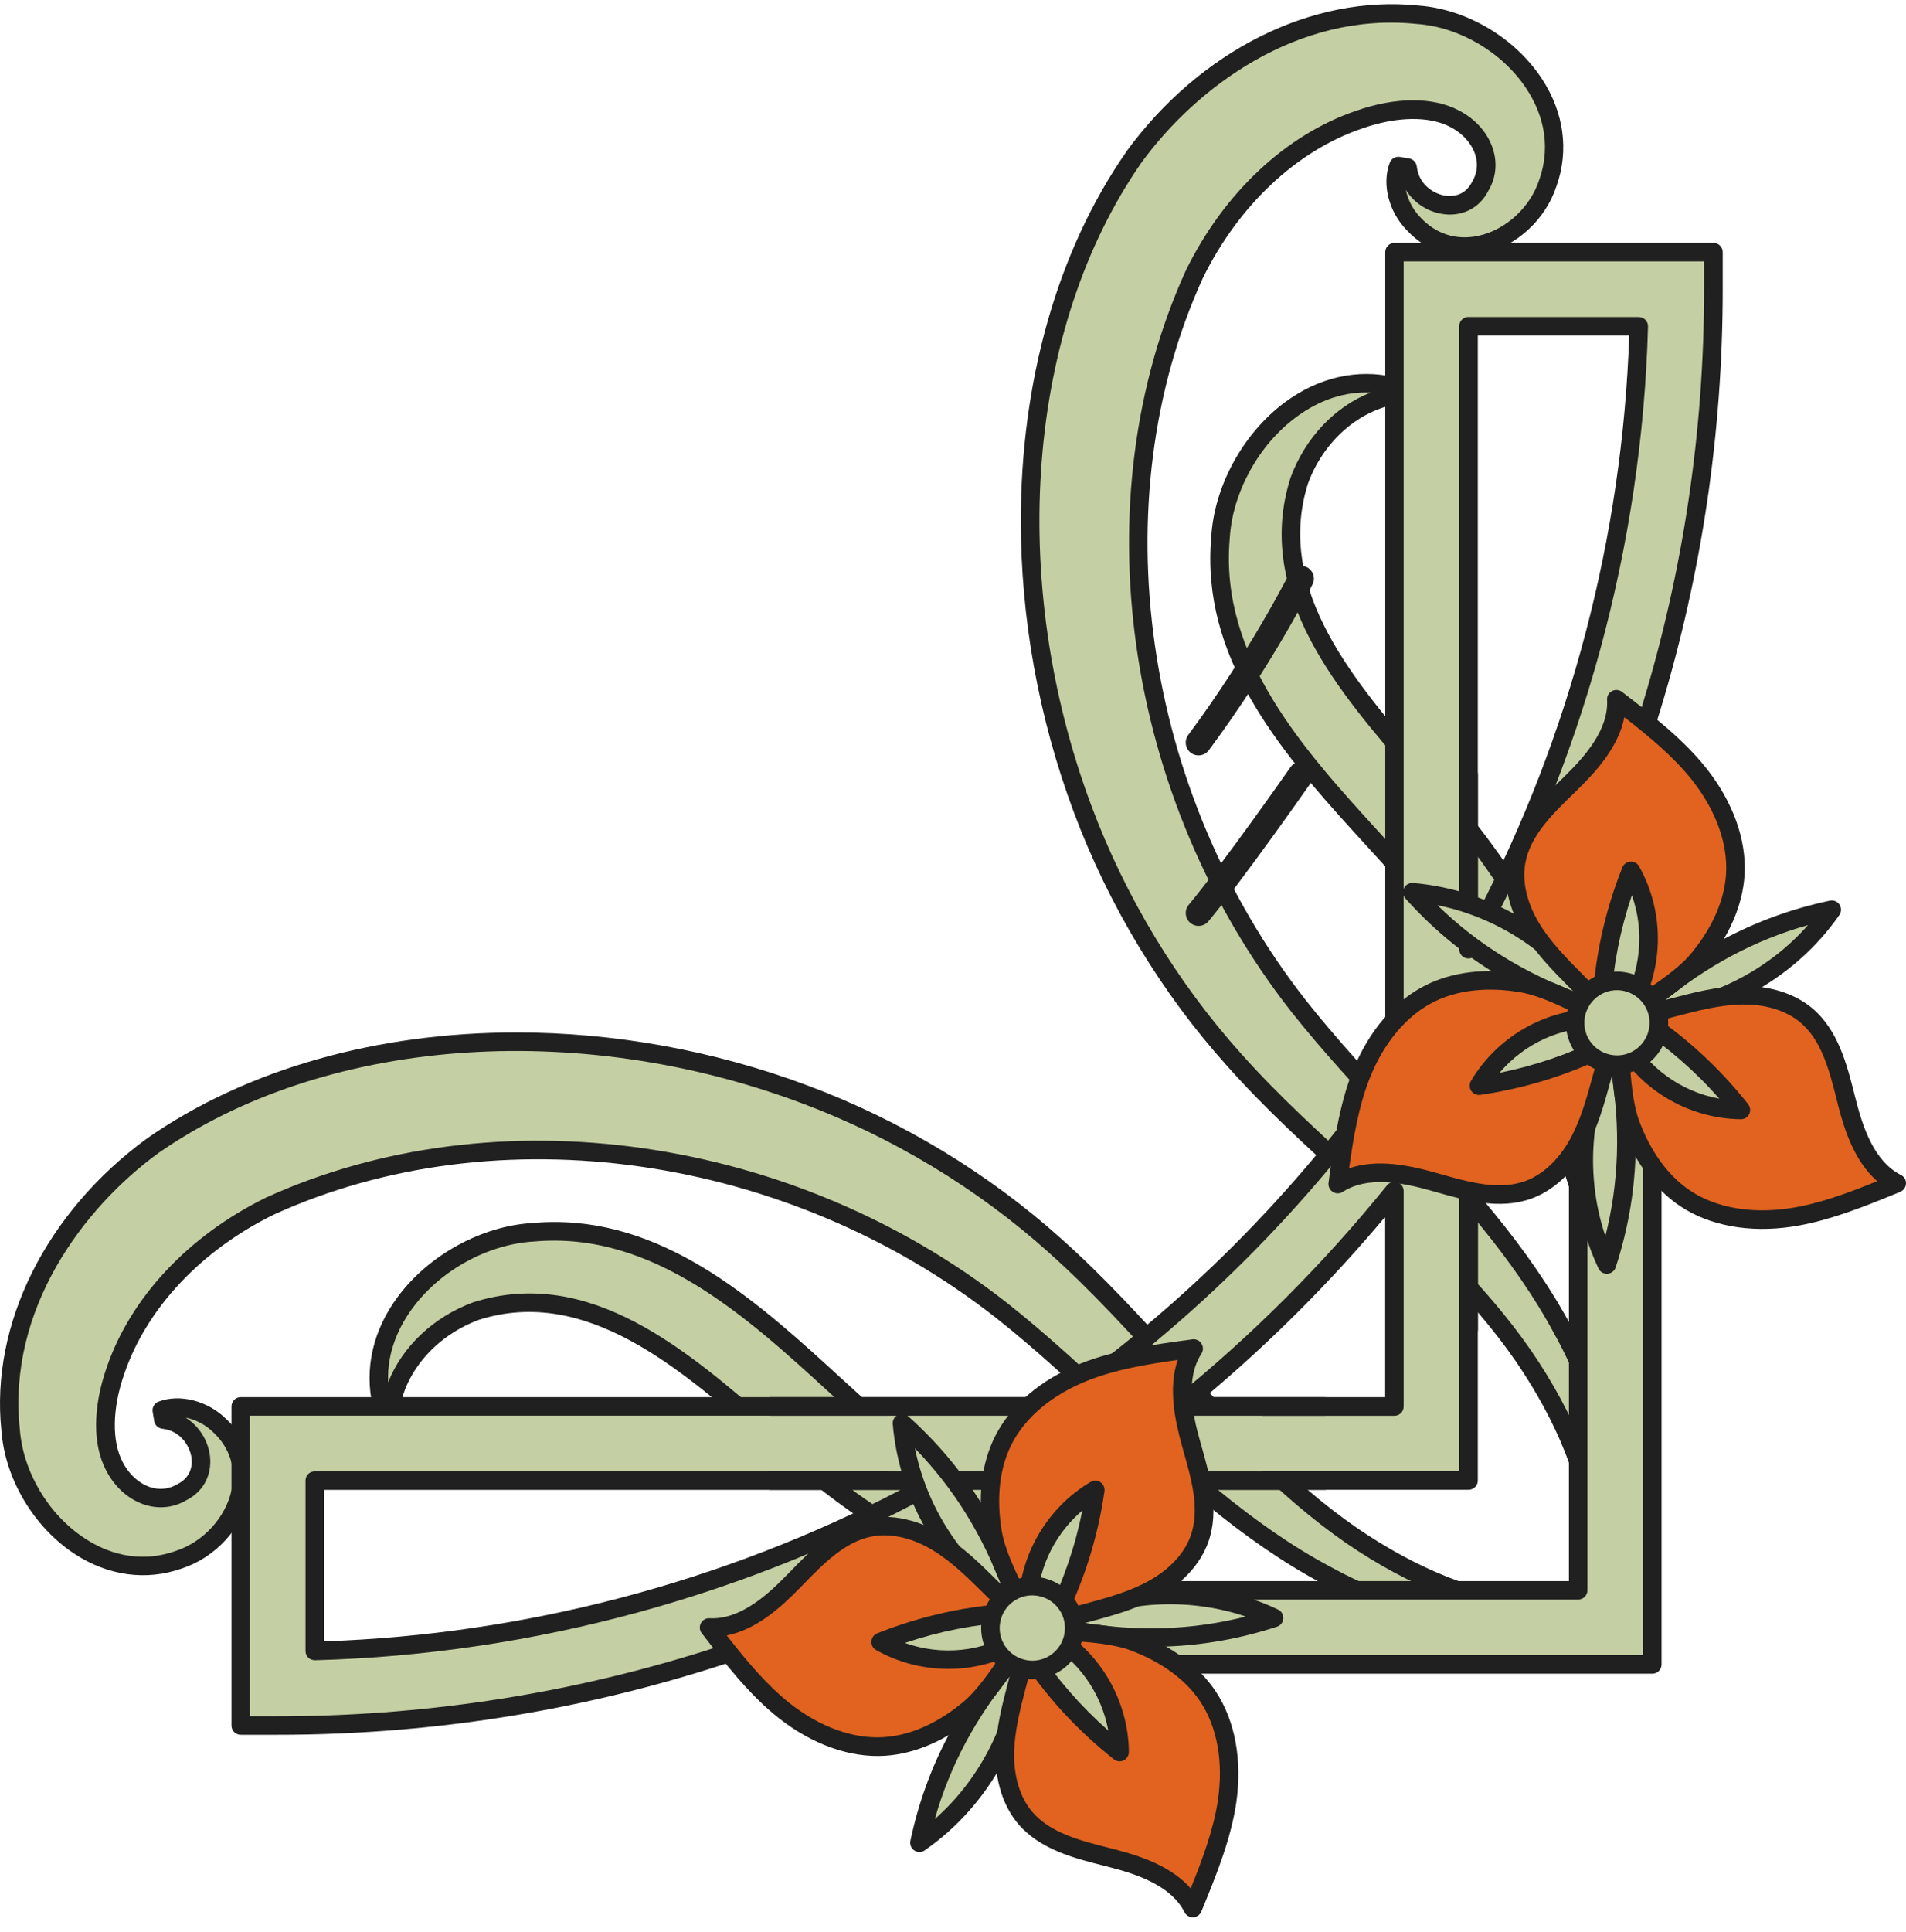 <svg width="75" height="76" viewBox="0 0 75 76" fill="none" xmlns="http://www.w3.org/2000/svg">
<path d="M63.117 63.341C64.304 59.715 63.313 55.664 61.529 52.379C58.913 47.457 54.471 43.846 51.096 39.566C44.883 31.644 42.777 20.062 46.997 10.797C48.322 8.09 50.627 5.68 53.484 4.708C54.869 4.223 56.281 4.16 57.238 4.674C58.244 5.188 58.849 6.333 58.241 7.347C57.561 8.676 55.541 8.053 55.391 6.596L55.031 6.536C54.742 7.294 55.057 8.233 55.628 8.811C57.358 10.669 60.193 9.389 60.906 7.208C62.07 3.923 58.916 0.811 55.785 0.585C51.337 0.124 47.166 2.695 44.624 6.172C39.575 13.41 39.593 23.798 42.597 31.825C43.945 35.436 45.991 38.837 48.566 41.698C52.211 45.794 56.833 48.842 59.945 53.336C61.424 55.499 62.562 57.962 62.825 60.589C62.903 61.468 62.881 62.361 62.764 63.255L63.117 63.341Z" fill="#C4CFA3"/>
<path d="M44.327 5.954C47.229 1.982 51.637 -0.214 55.808 0.218C57.708 0.353 59.618 1.486 60.677 3.105C61.541 4.426 61.743 5.924 61.248 7.317C60.812 8.646 59.671 9.693 58.334 9.986C57.204 10.234 56.15 9.903 55.365 9.063C54.644 8.334 54.366 7.242 54.685 6.401C54.745 6.239 54.914 6.142 55.087 6.172L55.447 6.232C55.609 6.258 55.733 6.39 55.752 6.555C55.819 7.208 56.356 7.602 56.829 7.688C57.054 7.73 57.614 7.764 57.925 7.155C58.117 6.833 58.166 6.48 58.064 6.127C57.933 5.669 57.561 5.248 57.066 4.993C56.243 4.557 54.952 4.576 53.6 5.053C51.021 5.928 48.731 8.083 47.327 10.947C43.325 19.736 44.954 31.145 51.382 39.34C52.579 40.857 53.938 42.321 55.252 43.737C57.659 46.327 60.144 49.004 61.848 52.206C63.084 54.474 64.934 58.956 63.463 63.454C63.403 63.634 63.215 63.739 63.031 63.694L62.678 63.608C62.498 63.563 62.374 63.39 62.4 63.206C62.517 62.331 62.535 61.46 62.46 60.627C62.231 58.318 61.282 55.934 59.645 53.543C57.824 50.911 55.417 48.726 53.09 46.616C51.468 45.145 49.79 43.62 48.296 41.938C45.709 39.066 43.622 35.612 42.255 31.948C40.855 28.205 40.168 24.279 40.168 20.487C40.168 15.05 41.579 9.896 44.331 5.954H44.327ZM61.206 52.548C59.547 49.424 57.092 46.785 54.719 44.228C53.394 42.802 52.024 41.326 50.807 39.787C44.215 31.381 42.548 19.668 46.666 10.632C48.16 7.583 50.601 5.297 53.36 4.358C54.922 3.81 56.394 3.807 57.403 4.343C58.083 4.689 58.578 5.267 58.766 5.924C58.924 6.476 58.849 7.031 58.563 7.508C58.207 8.21 57.49 8.552 56.698 8.406C56.112 8.297 55.616 7.944 55.32 7.467C55.402 7.884 55.624 8.282 55.898 8.556C56.506 9.209 57.317 9.464 58.184 9.273C59.254 9.036 60.212 8.158 60.565 7.08C61.101 5.567 60.594 4.298 60.073 3.502C59.134 2.068 57.441 1.062 55.752 0.942C51.055 0.454 47.079 3.435 44.928 6.378C40.397 12.873 39.62 22.811 42.946 31.693C44.282 35.275 46.321 38.646 48.847 41.454C50.319 43.106 51.982 44.615 53.589 46.076C55.947 48.215 58.383 50.427 60.253 53.13C61.961 55.626 62.952 58.123 63.193 60.559C63.208 60.706 63.215 60.852 63.222 60.999C63.452 58.371 62.761 55.397 61.21 52.552L61.206 52.548Z" fill="#202020"/>
<path d="M64.21 55.247C65.295 47.284 62.757 38.905 57.76 32.575C54.685 28.671 49.429 24.286 51.123 18.917C51.708 17.325 53.056 15.918 54.791 15.565L54.806 15.2C51.314 14.375 48.209 17.851 48.025 21.162C47.534 26.718 52.14 30.833 55.387 34.52C60.309 40.298 63.163 47.615 63.846 55.243L64.21 55.251V55.247Z" fill="#C4CFA3"/>
<path d="M47.661 21.136C47.77 19.142 48.904 17.059 50.544 15.835C51.87 14.844 53.413 14.491 54.888 14.84C55.057 14.882 55.177 15.032 55.17 15.208L55.155 15.572C55.147 15.741 55.027 15.88 54.862 15.914C53.36 16.222 52.057 17.419 51.468 19.019C50.147 23.205 53.345 26.876 56.168 30.12C56.84 30.89 57.471 31.618 58.045 32.342C63.2 38.875 65.636 47.453 64.57 55.288C64.544 55.472 64.386 55.607 64.199 55.604L63.834 55.596C63.651 55.592 63.497 55.45 63.482 55.266C62.783 47.453 59.885 40.358 55.113 34.753C54.689 34.268 54.239 33.78 53.784 33.281C50.886 30.112 47.624 26.55 47.624 21.988C47.624 21.707 47.635 21.421 47.661 21.136ZM57.475 32.8C56.915 32.087 56.285 31.366 55.62 30.604C52.673 27.218 49.332 23.377 50.781 18.79C51.359 17.22 52.527 15.996 53.931 15.441C52.677 15.384 51.66 15.914 50.984 16.421C49.508 17.521 48.491 19.39 48.389 21.189C47.98 25.859 51.348 29.542 54.321 32.793C54.783 33.296 55.233 33.792 55.665 34.28C60.193 39.596 63.065 46.218 64.022 53.516C64.529 46.346 62.141 38.717 57.475 32.8Z" fill="#202020"/>
<path d="M54.877 35.121V49.852H57.794V35.121H54.877Z" fill="#C4CFA3"/>
<path d="M57.426 30.48V52.293C57.426 52.495 57.587 52.657 57.79 52.657C57.993 52.657 58.154 52.495 58.154 52.293V30.48C58.154 30.278 57.993 30.116 57.79 30.116C57.587 30.116 57.426 30.278 57.426 30.48Z" fill="#202020"/>
<path d="M54.513 30.48V52.293C54.513 52.495 54.674 52.657 54.877 52.657C55.08 52.657 55.241 52.495 55.241 52.293V30.48C55.241 30.278 55.08 30.116 54.877 30.116C54.674 30.116 54.513 30.278 54.513 30.48Z" fill="#202020"/>
<path d="M63.174 63.563C59.547 64.749 55.496 63.758 52.211 61.975C47.289 59.358 43.678 54.917 39.398 51.542C31.477 45.328 19.895 43.222 10.629 47.438C7.922 48.763 5.512 51.069 4.54 53.925C4.056 55.311 3.992 56.722 4.506 57.68C5.02 58.686 6.166 59.29 7.179 58.682C8.508 58.003 7.885 55.983 6.428 55.833L6.368 55.472C7.127 55.183 8.065 55.502 8.643 56.069C10.502 57.8 9.221 60.634 7.04 61.348C3.755 62.511 0.643 59.358 0.418 56.227C-0.044 51.778 2.528 47.607 6.004 45.066C13.242 40.016 23.63 40.035 31.657 43.038C35.268 44.386 38.67 46.432 41.53 49.008C45.626 52.653 48.675 57.274 53.169 60.387C55.331 61.866 57.794 63.003 60.422 63.266C61.3 63.345 62.194 63.322 63.087 63.206L63.174 63.559V63.563Z" fill="#C4CFA3"/>
<path d="M20.323 40.609C24.114 40.609 28.041 41.296 31.784 42.697C35.449 44.063 38.903 46.151 41.775 48.737C43.456 50.231 44.977 51.91 46.452 53.531C48.566 55.859 50.747 58.265 53.379 60.086C55.77 61.723 58.154 62.673 60.463 62.902C61.297 62.977 62.167 62.958 63.042 62.842C63.226 62.816 63.399 62.936 63.444 63.12L63.53 63.472C63.575 63.657 63.47 63.844 63.29 63.904C58.792 65.376 54.31 63.521 52.042 62.29C48.84 60.586 46.163 58.1 43.573 55.694C42.157 54.38 40.693 53.017 39.176 51.823C30.981 45.396 19.572 43.767 10.783 47.769C7.915 49.173 5.764 51.463 4.889 54.042C4.416 55.393 4.394 56.689 4.829 57.511C5.084 58.006 5.505 58.378 5.963 58.509C6.316 58.611 6.672 58.562 6.991 58.37C7.6 58.059 7.566 57.499 7.525 57.274C7.434 56.801 7.044 56.264 6.391 56.197C6.226 56.178 6.094 56.054 6.068 55.893L6.008 55.532C5.978 55.36 6.075 55.194 6.237 55.131C7.074 54.812 8.17 55.093 8.899 55.81C9.74 56.595 10.074 57.65 9.822 58.78C9.529 60.116 8.482 61.258 7.153 61.693C5.76 62.185 4.262 61.986 2.941 61.122C1.323 60.064 0.189 58.153 0.054 56.253C-0.378 52.078 1.818 47.675 5.79 44.773C9.732 42.025 14.89 40.609 20.323 40.609ZM60.835 63.66C60.688 63.653 60.538 63.641 60.395 63.63C57.959 63.386 55.462 62.399 52.966 60.691C50.267 58.821 48.051 56.385 45.912 54.027C44.451 52.42 42.942 50.757 41.29 49.285C38.486 46.759 35.111 44.72 31.529 43.384C22.643 40.057 12.705 40.834 6.214 45.366C3.271 47.517 0.294 51.496 0.778 56.189C0.898 57.883 1.904 59.572 3.339 60.51C4.134 61.032 5.403 61.539 6.916 61.002C7.998 60.649 8.872 59.692 9.109 58.622C9.3 57.755 9.045 56.944 8.392 56.336C8.118 56.062 7.716 55.836 7.303 55.758C7.78 56.058 8.129 56.553 8.242 57.135C8.388 57.928 8.046 58.645 7.344 59.001C6.868 59.286 6.312 59.362 5.76 59.204C5.103 59.016 4.529 58.517 4.18 57.841C3.643 56.835 3.65 55.36 4.195 53.798C5.133 51.038 7.419 48.598 10.468 47.104C19.508 42.989 31.218 44.653 39.623 51.245C41.163 52.461 42.638 53.832 44.065 55.157C46.617 57.53 49.26 59.985 52.384 61.644C55.233 63.195 58.203 63.886 60.831 63.657L60.835 63.66Z" fill="#202020"/>
<path d="M55.08 64.651C47.117 65.736 38.737 63.199 32.408 58.202C28.503 55.127 24.118 49.871 18.75 51.564C17.158 52.15 15.75 53.498 15.397 55.232L15.033 55.247C14.207 51.756 17.684 48.651 20.995 48.467C26.551 47.975 30.666 52.581 34.352 55.829C40.13 60.751 47.447 63.604 55.076 64.287L55.083 64.651H55.08Z" fill="#C4CFA3"/>
<path d="M21.825 48.065C26.386 48.065 29.953 51.328 33.117 54.226C33.617 54.684 34.108 55.131 34.589 55.555C40.194 60.33 47.289 63.225 55.102 63.923C55.286 63.938 55.429 64.092 55.432 64.276L55.44 64.64C55.444 64.824 55.309 64.986 55.125 65.012C47.289 66.078 38.711 63.642 32.175 58.487C31.45 57.916 30.722 57.282 29.953 56.61C26.713 53.787 23.037 50.588 18.851 51.91C17.248 52.503 16.05 53.805 15.746 55.303C15.713 55.468 15.57 55.589 15.405 55.596L15.041 55.611C14.864 55.623 14.71 55.502 14.673 55.33C14.324 53.854 14.673 52.311 15.668 50.986C16.892 49.345 18.975 48.212 20.969 48.103C21.258 48.076 21.543 48.065 21.821 48.065H21.825ZM53.349 64.464C46.051 63.506 39.428 60.634 34.112 56.107C33.62 55.675 33.129 55.224 32.626 54.763C29.374 51.789 25.691 48.418 21.021 48.831C19.219 48.932 17.353 49.95 16.253 51.425C15.75 52.101 15.217 53.118 15.273 54.372C15.829 52.968 17.053 51.801 18.622 51.222C23.21 49.777 27.05 53.115 30.437 56.062C31.199 56.726 31.92 57.353 32.633 57.916C38.55 62.583 46.178 64.971 53.349 64.464Z" fill="#202020"/>
<path d="M54.869 9.918H67.424V11.375C67.424 23.04 63.868 33.893 57.786 42.903V58.235H42.454C33.444 64.317 22.594 67.873 10.93 67.873H9.473V55.322H41.553C46.734 51.699 51.25 47.187 54.869 42.006V9.926V9.918ZM64.484 12.835H57.783V37.339C61.841 30.041 64.244 21.707 64.484 12.835ZM54.869 55.318V46.845C52.35 49.961 49.512 52.799 46.396 55.318H54.869ZM36.886 58.235H12.386V64.937C21.254 64.7 29.592 62.294 36.886 58.235Z" fill="#C4CFA3"/>
<path d="M54.869 9.554H67.423C67.626 9.554 67.788 9.716 67.788 9.918V11.375C67.788 22.694 64.458 33.634 58.151 43.012V58.232C58.151 58.434 57.989 58.596 57.786 58.596H42.567C33.185 64.899 22.249 68.233 10.93 68.233H9.473C9.27 68.233 9.109 68.072 9.109 67.869V55.318C9.109 55.116 9.27 54.954 9.473 54.954H41.44C46.535 51.376 50.931 46.98 54.509 41.886V9.918C54.509 9.716 54.67 9.554 54.873 9.554H54.869ZM67.055 10.283H55.233V41.998C55.233 42.073 55.211 42.145 55.166 42.209C51.505 47.446 46.993 51.955 41.76 55.615C41.699 55.656 41.624 55.682 41.549 55.682H9.833V67.505H10.926C22.136 67.505 32.967 64.193 42.248 57.931C42.308 57.89 42.379 57.867 42.45 57.867H57.418V42.899C57.418 42.828 57.441 42.757 57.482 42.697C63.744 33.416 67.055 22.585 67.055 11.375V10.283ZM57.782 12.471H64.484C64.582 12.471 64.675 12.512 64.747 12.58C64.814 12.651 64.852 12.745 64.848 12.843C64.615 21.463 62.284 29.992 58.102 37.512C58.019 37.658 57.85 37.73 57.692 37.688C57.531 37.647 57.418 37.501 57.418 37.336V12.832C57.418 12.629 57.58 12.467 57.782 12.467V12.471ZM64.108 13.2H58.151V35.89C61.788 28.9 63.842 21.095 64.108 13.2ZM54.869 46.481C54.911 46.481 54.952 46.488 54.989 46.503C55.136 46.556 55.233 46.691 55.233 46.849V55.322C55.233 55.525 55.072 55.686 54.869 55.686H46.396C46.242 55.686 46.103 55.589 46.051 55.442C45.998 55.296 46.043 55.134 46.163 55.037C49.253 52.54 52.084 49.706 54.58 46.62C54.651 46.533 54.757 46.485 54.862 46.485L54.869 46.481ZM54.505 54.954V47.862C52.354 50.427 49.977 52.803 47.413 54.954H54.505ZM12.386 57.871H36.886C37.052 57.871 37.198 57.984 37.239 58.145C37.281 58.307 37.209 58.476 37.063 58.554C29.543 62.737 21.014 65.068 12.394 65.301C12.293 65.297 12.199 65.267 12.131 65.2C12.06 65.132 12.022 65.038 12.022 64.937V58.235C12.022 58.033 12.184 57.871 12.386 57.871ZM35.441 58.599H12.751V64.558C20.646 64.291 28.451 62.237 35.441 58.599Z" fill="#202020"/>
<path d="M63.556 43.256C64.364 43.256 65.013 43.909 65.013 44.713V65.462H44.264C43.456 65.462 42.807 64.809 42.807 64.006C42.807 63.199 43.46 62.549 44.264 62.549H62.096V44.717C62.096 43.909 62.749 43.26 63.553 43.26L63.556 43.256Z" fill="#C4CFA3"/>
<path d="M63.556 42.892C64.563 42.892 65.381 43.71 65.381 44.717V65.466C65.381 65.669 65.22 65.83 65.017 65.83H44.267C43.261 65.83 42.447 65.012 42.447 64.01C42.447 63.007 43.265 62.189 44.267 62.189H61.736V44.72C61.736 43.714 62.554 42.896 63.556 42.896V42.892ZM64.649 65.102V44.717C64.649 44.112 64.157 43.624 63.556 43.624C62.956 43.624 62.464 44.116 62.464 44.717V62.549C62.464 62.752 62.303 62.913 62.1 62.913H44.267C43.663 62.913 43.175 63.405 43.175 64.006C43.175 64.606 43.667 65.098 44.267 65.098H64.653L64.649 65.102Z" fill="#202020"/>
<path d="M34.953 58.235H49.685V55.318H34.953V58.235Z" fill="#C4CFA3"/>
<path d="M30.313 57.871H52.125C52.328 57.871 52.489 58.033 52.489 58.235C52.489 58.438 52.328 58.6 52.125 58.6H30.313C30.11 58.6 29.949 58.438 29.949 58.235C29.949 58.033 30.11 57.871 30.313 57.871Z" fill="#202020"/>
<path d="M30.313 54.954H52.125C52.328 54.954 52.489 55.116 52.489 55.319C52.489 55.521 52.328 55.683 52.125 55.683H30.313C30.11 55.683 29.949 55.521 29.949 55.319C29.949 55.116 30.11 54.954 30.313 54.954Z" fill="#202020"/>
<path d="M51.196 29.954C51.295 29.954 51.399 29.985 51.487 30.048C51.715 30.209 51.773 30.52 51.611 30.748C51.502 30.904 48.948 34.559 47.552 36.236C47.375 36.449 47.059 36.48 46.841 36.303C46.628 36.127 46.596 35.81 46.773 35.592C48.138 33.952 50.755 30.214 50.781 30.172C50.88 30.032 51.035 29.959 51.196 29.959V29.954Z" fill="#202020"/>
<path d="M51.196 22.255C51.274 22.255 51.347 22.271 51.419 22.307C51.669 22.432 51.773 22.733 51.648 22.982C51.586 23.112 50.07 26.139 47.567 29.508C47.401 29.731 47.085 29.778 46.861 29.612C46.638 29.445 46.591 29.129 46.758 28.906C49.203 25.614 50.729 22.562 50.745 22.536C50.833 22.359 51.009 22.255 51.196 22.255Z" fill="#202020"/>
<path d="M40.322 64.704C40.284 67.756 38.692 70.748 36.181 72.486C36.811 69.498 38.246 66.945 40.322 64.704Z" fill="#C4CFA3"/>
<path d="M40.419 64.351C40.419 64.351 40.446 64.359 40.457 64.362C40.596 64.419 40.69 64.554 40.686 64.704C40.645 67.88 38.996 70.974 36.387 72.779C36.263 72.866 36.102 72.866 35.978 72.783C35.854 72.7 35.794 72.55 35.824 72.404C36.447 69.453 37.829 66.851 40.055 64.449C40.149 64.347 40.288 64.31 40.419 64.344V64.351ZM36.785 71.548C38.463 70.069 39.582 67.974 39.879 65.759C38.396 67.55 37.375 69.457 36.785 71.548Z" fill="#202020"/>
<path d="M41.324 63.942C43.986 62.452 47.372 62.331 50.135 63.638C47.229 64.588 44.305 64.621 41.324 63.942Z" fill="#C4CFA3"/>
<path d="M48.757 62.737C49.283 62.883 49.797 63.071 50.289 63.307C50.424 63.371 50.507 63.51 50.496 63.66C50.488 63.811 50.387 63.938 50.244 63.983C47.38 64.918 44.432 65.023 41.241 64.299C41.095 64.261 40.982 64.145 40.96 63.995C40.937 63.844 41.012 63.698 41.144 63.623C43.438 62.339 46.231 62.035 48.754 62.737H48.757ZM49.02 63.582C46.899 62.868 44.53 62.947 42.462 63.799C44.755 64.19 46.918 64.118 49.02 63.582Z" fill="#202020"/>
<path d="M40.16 63.454C37.536 61.892 35.741 59.02 35.49 55.975C37.765 58.018 39.255 60.533 40.16 63.454Z" fill="#C4CFA3"/>
<path d="M35.591 55.626C35.644 55.641 35.693 55.668 35.738 55.705C37.983 57.717 39.544 60.218 40.513 63.345C40.558 63.488 40.509 63.645 40.389 63.739C40.269 63.833 40.108 63.844 39.976 63.766C37.247 62.144 35.392 59.17 35.129 56.005C35.118 55.855 35.197 55.716 35.332 55.649C35.415 55.608 35.509 55.6 35.591 55.623V55.626ZM39.469 62.542C38.658 60.36 37.517 58.525 36.004 56.97C36.447 59.163 37.701 61.179 39.469 62.542Z" fill="#202020"/>
<path d="M40.603 64.032C41.346 63.829 42.09 63.626 42.833 63.424C43.712 63.183 44.598 62.939 45.394 62.5C46.189 62.057 46.895 61.393 47.203 60.537C47.635 59.328 47.218 58.006 46.869 56.771C46.524 55.536 46.272 54.121 46.978 53.047C45.559 53.239 44.012 53.441 42.679 53.971C41.35 54.5 40.111 55.401 39.477 56.681C38.929 57.777 38.865 59.069 39.068 60.278C39.27 61.486 40.16 62.894 40.607 64.036L40.603 64.032Z" fill="#E26320"/>
<path d="M47.068 52.691C47.154 52.713 47.229 52.769 47.278 52.848C47.353 52.968 47.353 53.122 47.278 53.242C46.644 54.211 46.91 55.585 47.218 56.67L47.275 56.869C47.612 58.059 47.992 59.403 47.545 60.657C47.237 61.513 46.539 62.279 45.57 62.816C44.733 63.281 43.817 63.533 42.931 63.773L40.701 64.381C40.521 64.43 40.333 64.336 40.265 64.163C40.115 63.781 39.912 63.367 39.698 62.928C39.278 62.065 38.843 61.175 38.703 60.33C38.463 58.892 38.617 57.575 39.147 56.512C39.762 55.273 40.967 54.248 42.54 53.625C43.896 53.088 45.48 52.874 46.877 52.687L46.925 52.679C46.974 52.672 47.027 52.679 47.072 52.691H47.068ZM40.813 63.596L42.732 63.071C43.577 62.838 44.447 62.602 45.21 62.177C46.021 61.727 46.606 61.1 46.85 60.409C47.222 59.377 46.888 58.202 46.565 57.064L46.509 56.861C46.223 55.837 45.968 54.583 46.343 53.49C45.123 53.659 43.892 53.869 42.803 54.301C41.395 54.86 40.325 55.758 39.792 56.835C39.21 58.003 39.267 59.313 39.417 60.21C39.541 60.95 39.95 61.794 40.348 62.609C40.513 62.951 40.675 63.277 40.81 63.593L40.813 63.596Z" fill="#202020"/>
<path d="M41.44 63.795C42.274 62.17 42.837 60.409 43.1 58.6C41.418 59.594 40.355 61.498 40.453 63.45C40.468 63.769 41.125 63.837 41.44 63.795Z" fill="#C4CFA3"/>
<path d="M43.197 58.251C43.235 58.262 43.269 58.277 43.302 58.299C43.419 58.378 43.479 58.517 43.46 58.656C43.194 60.511 42.623 62.298 41.763 63.965C41.707 64.07 41.605 64.145 41.489 64.16C41.185 64.201 40.626 64.167 40.318 63.912C40.175 63.796 40.096 63.642 40.089 63.469C39.984 61.397 41.095 59.366 42.912 58.288C42.998 58.236 43.1 58.224 43.197 58.251ZM41.211 63.443C41.849 62.163 42.311 60.811 42.589 59.411C41.433 60.394 40.757 61.87 40.813 63.371C40.889 63.409 41.05 63.439 41.211 63.447V63.443Z" fill="#202020"/>
<path d="M40.603 64.032C40.055 63.491 39.507 62.947 38.962 62.406C38.317 61.768 37.66 61.122 36.883 60.653C36.102 60.184 35.175 59.906 34.277 60.067C33.016 60.296 32.077 61.321 31.18 62.237C30.283 63.153 29.183 64.077 27.899 64.006C28.774 65.139 29.727 66.378 30.846 67.264C31.968 68.154 33.369 68.77 34.795 68.683C36.019 68.608 37.168 68.019 38.114 67.238C39.06 66.457 39.834 64.982 40.599 64.024L40.603 64.032Z" fill="#E26320"/>
<path d="M35.843 59.808C36.252 59.921 36.665 60.101 37.067 60.342C37.889 60.833 38.565 61.502 39.218 62.147L40.858 63.773C40.99 63.904 41.005 64.115 40.889 64.261C40.633 64.58 40.374 64.963 40.104 65.368C39.567 66.164 39.011 66.987 38.351 67.531C37.228 68.454 36.008 68.984 34.822 69.059C33.444 69.145 31.95 68.612 30.624 67.561C29.479 66.656 28.503 65.391 27.643 64.276L27.613 64.238C27.527 64.126 27.512 63.972 27.58 63.844C27.647 63.717 27.779 63.641 27.921 63.649C29.078 63.713 30.133 62.797 30.921 61.99L31.067 61.843C31.927 60.957 32.903 59.955 34.214 59.715C34.731 59.621 35.287 59.654 35.847 59.812L35.843 59.808ZM40.115 64.066L38.7 62.665C38.077 62.05 37.435 61.411 36.688 60.965C35.892 60.488 35.054 60.296 34.337 60.428C33.26 60.623 32.408 61.498 31.582 62.346L31.435 62.496C30.692 63.258 29.731 64.103 28.597 64.325C29.355 65.297 30.151 66.258 31.067 66.987C32.254 67.925 33.568 68.402 34.769 68.327C36.072 68.248 37.179 67.542 37.878 66.964C38.456 66.487 38.981 65.71 39.488 64.955C39.702 64.64 39.905 64.34 40.108 64.062L40.115 64.066Z" fill="#202020"/>
<path d="M39.976 63.424C38.152 63.514 36.342 63.908 34.649 64.584C36.353 65.545 38.531 65.511 40.172 64.453C40.442 64.28 40.172 63.679 39.976 63.424Z" fill="#C4CFA3"/>
<path d="M40.078 63.071C40.153 63.093 40.22 63.135 40.269 63.199C40.457 63.443 40.708 63.942 40.641 64.336C40.611 64.516 40.517 64.663 40.37 64.757C38.629 65.883 36.312 65.939 34.472 64.899C34.349 64.832 34.277 64.696 34.289 64.558C34.3 64.419 34.386 64.295 34.518 64.242C36.26 63.548 38.092 63.146 39.965 63.056C40.002 63.056 40.044 63.056 40.081 63.067L40.078 63.071ZM39.924 64.178C39.92 64.096 39.864 63.938 39.788 63.799C38.362 63.889 36.958 64.163 35.606 64.621C37.037 65.132 38.651 64.978 39.924 64.178Z" fill="#202020"/>
<path d="M40.603 64.032C40.408 64.775 40.213 65.522 40.017 66.266C39.788 67.144 39.556 68.034 39.541 68.946C39.526 69.859 39.747 70.801 40.337 71.495C41.166 72.475 42.522 72.772 43.764 73.091C45.007 73.406 46.358 73.902 46.937 75.047C47.481 73.722 48.078 72.28 48.284 70.865C48.491 69.449 48.329 67.929 47.537 66.735C46.858 65.714 45.776 65.012 44.628 64.584C43.479 64.152 41.816 64.22 40.603 64.04V64.032Z" fill="#E26320"/>
<path d="M44.391 64.118C44.515 64.152 44.639 64.193 44.755 64.238C46.118 64.749 47.184 65.541 47.841 66.532C48.603 67.685 48.889 69.243 48.645 70.917C48.431 72.363 47.826 73.842 47.289 75.144L47.271 75.186C47.218 75.317 47.09 75.407 46.948 75.411C46.805 75.415 46.674 75.34 46.61 75.212C46.088 74.176 44.767 73.725 43.674 73.444L43.471 73.391C42.274 73.091 40.919 72.746 40.059 71.732C39.473 71.037 39.158 70.05 39.176 68.942C39.191 67.985 39.432 67.065 39.665 66.176L40.25 63.942C40.299 63.762 40.472 63.645 40.656 63.675C41.061 63.735 41.519 63.769 42.007 63.803C42.822 63.859 43.663 63.919 44.391 64.122V64.118ZM46.854 74.277C47.316 73.132 47.751 71.965 47.924 70.805C48.145 69.307 47.898 67.933 47.233 66.93C46.512 65.845 45.349 65.237 44.5 64.918C43.798 64.655 42.863 64.588 41.955 64.524C41.575 64.497 41.215 64.471 40.873 64.434L40.37 66.359C40.149 67.204 39.92 68.083 39.905 68.954C39.89 69.881 40.141 70.703 40.614 71.259C41.324 72.096 42.507 72.396 43.652 72.685L43.854 72.738C44.887 73.001 46.099 73.41 46.858 74.281L46.854 74.277Z" fill="#202020"/>
<path d="M40.385 64.877C41.373 66.412 42.619 67.782 44.053 68.909C44.035 66.953 42.916 65.083 41.178 64.193C40.892 64.047 40.506 64.58 40.385 64.877Z" fill="#C4CFA3"/>
<path d="M41.234 63.826C41.272 63.837 41.309 63.852 41.346 63.871C43.19 64.817 44.399 66.791 44.421 68.909C44.421 69.048 44.342 69.179 44.218 69.239C44.095 69.303 43.941 69.284 43.832 69.198C42.36 68.038 41.095 66.653 40.081 65.076C40.017 64.974 40.006 64.85 40.051 64.738C40.168 64.456 40.476 63.987 40.851 63.848C40.982 63.799 41.114 63.792 41.238 63.826H41.234ZM43.61 68.064C43.336 66.574 42.398 65.248 41.069 64.546C40.997 64.591 40.889 64.715 40.806 64.854C41.598 66.048 42.537 67.122 43.607 68.064H43.61Z" fill="#202020"/>
<path d="M39.034 63.593C39.278 62.714 40.186 62.204 41.065 62.448C41.943 62.692 42.454 63.6 42.21 64.479C41.966 65.357 41.057 65.868 40.179 65.624C39.3 65.38 38.79 64.471 39.034 63.593Z" fill="#C4CFA3"/>
<path d="M41.163 62.095C42.233 62.392 42.859 63.507 42.563 64.573C42.266 65.643 41.151 66.27 40.081 65.973C39.011 65.677 38.385 64.561 38.681 63.492C38.978 62.422 40.093 61.795 41.163 62.091V62.095ZM40.277 65.271C40.96 65.463 41.669 65.061 41.857 64.377C42.049 63.694 41.647 62.985 40.964 62.797C40.28 62.605 39.571 63.007 39.383 63.691C39.192 64.374 39.593 65.083 40.277 65.271Z" fill="#202020"/>
<path d="M64.296 39.922C67.348 39.885 70.34 38.293 72.079 35.781C69.09 36.412 66.537 37.846 64.296 39.922Z" fill="#C4CFA3"/>
<path d="M64.048 39.656C66.451 37.433 69.053 36.048 72.004 35.425C72.15 35.395 72.3 35.455 72.383 35.579C72.465 35.703 72.465 35.864 72.379 35.988C70.569 38.597 67.476 40.245 64.304 40.287C64.153 40.287 64.018 40.197 63.962 40.058C63.958 40.046 63.955 40.031 63.951 40.02C63.913 39.889 63.951 39.75 64.056 39.656H64.048ZM65.355 39.48C67.57 39.183 69.665 38.064 71.144 36.386C69.053 36.975 67.146 37.993 65.355 39.48Z" fill="#202020"/>
<path d="M63.534 40.929C62.044 43.59 61.923 46.977 63.23 49.74C64.18 46.834 64.214 43.909 63.534 40.929Z" fill="#C4CFA3"/>
<path d="M63.215 40.748C63.29 40.617 63.436 40.546 63.587 40.564C63.737 40.587 63.853 40.7 63.891 40.846C64.615 44.037 64.514 46.984 63.575 49.849C63.53 49.991 63.399 50.089 63.252 50.1C63.102 50.108 62.963 50.029 62.9 49.894C62.667 49.398 62.475 48.884 62.329 48.362C61.627 45.839 61.931 43.042 63.215 40.752V40.748ZM63.388 42.062C62.535 44.131 62.456 46.5 63.17 48.621C63.703 46.519 63.774 44.356 63.388 42.062Z" fill="#202020"/>
<path d="M63.046 39.765C61.484 37.14 58.612 35.346 55.568 35.094C57.61 37.369 60.125 38.86 63.046 39.765Z" fill="#C4CFA3"/>
<path d="M55.245 34.933C55.312 34.798 55.451 34.719 55.601 34.73C58.766 34.993 61.739 36.848 63.361 39.577C63.44 39.708 63.429 39.87 63.335 39.99C63.241 40.11 63.084 40.159 62.941 40.114C59.814 39.145 57.313 37.584 55.301 35.338C55.263 35.297 55.237 35.245 55.222 35.192C55.2 35.106 55.207 35.016 55.248 34.933H55.245ZM56.562 35.605C58.117 37.118 59.953 38.263 62.134 39.07C60.771 37.298 58.755 36.044 56.562 35.605Z" fill="#202020"/>
<path d="M63.624 40.204C63.421 40.947 63.219 41.691 63.016 42.434C62.776 43.312 62.532 44.198 62.092 44.994C61.649 45.79 60.985 46.496 60.129 46.804C58.92 47.236 57.599 46.819 56.364 46.47C55.128 46.124 53.713 45.873 52.639 46.578C52.831 45.159 53.033 43.613 53.563 42.28C54.092 40.951 54.993 39.712 56.273 39.078C57.37 38.529 58.661 38.466 59.87 38.668C61.079 38.871 62.487 39.761 63.628 40.208L63.624 40.204Z" fill="#E26320"/>
<path d="M52.275 46.526L52.283 46.477C52.47 45.081 52.684 43.496 53.221 42.141C53.844 40.568 54.869 39.363 56.108 38.747C57.171 38.218 58.488 38.064 59.926 38.304C60.771 38.443 61.661 38.879 62.524 39.299C62.964 39.513 63.377 39.716 63.759 39.866C63.932 39.934 64.026 40.121 63.977 40.302L63.369 42.532C63.125 43.418 62.877 44.334 62.412 45.171C61.875 46.139 61.109 46.838 60.253 47.145C58.999 47.596 57.655 47.213 56.465 46.875L56.266 46.819C55.181 46.515 53.811 46.245 52.838 46.879C52.718 46.958 52.564 46.958 52.444 46.879C52.365 46.83 52.313 46.755 52.286 46.669C52.275 46.624 52.271 46.571 52.275 46.522V46.526ZM62.205 39.956C61.391 39.558 60.546 39.149 59.806 39.025C58.913 38.875 57.599 38.819 56.431 39.401C55.354 39.937 54.453 41.007 53.897 42.411C53.465 43.5 53.259 44.731 53.086 45.952C54.179 45.576 55.432 45.828 56.457 46.117L56.66 46.173C57.798 46.496 58.973 46.826 60.005 46.459C60.692 46.211 61.323 45.629 61.773 44.818C62.198 44.056 62.434 43.185 62.667 42.34L63.193 40.422C62.877 40.286 62.55 40.125 62.209 39.96L62.205 39.956Z" fill="#202020"/>
<path d="M63.388 41.045C61.762 41.878 60.001 42.441 58.192 42.704C59.187 41.022 61.09 39.96 63.042 40.058C63.361 40.073 63.429 40.73 63.388 41.045Z" fill="#C4CFA3"/>
<path d="M57.88 42.517C58.958 40.696 60.992 39.588 63.061 39.693C63.234 39.701 63.388 39.78 63.504 39.922C63.759 40.23 63.789 40.79 63.752 41.094C63.737 41.21 63.662 41.315 63.557 41.368C61.89 42.224 60.103 42.794 58.248 43.065C58.109 43.084 57.97 43.023 57.892 42.907C57.869 42.873 57.854 42.84 57.843 42.802C57.816 42.708 57.828 42.607 57.88 42.517ZM62.964 40.418C61.462 40.362 59.986 41.037 59.007 42.194C60.407 41.916 61.758 41.45 63.038 40.816C63.035 40.658 63.001 40.493 62.964 40.418Z" fill="#202020"/>
<path d="M63.624 40.204C63.084 39.656 62.539 39.108 61.999 38.563C61.36 37.917 60.715 37.261 60.245 36.483C59.776 35.706 59.498 34.775 59.66 33.878C59.889 32.617 60.914 31.678 61.83 30.781C62.746 29.884 63.669 28.784 63.598 27.5C64.732 28.374 65.971 29.328 66.857 30.447C67.746 31.569 68.362 32.969 68.276 34.396C68.201 35.62 67.611 36.769 66.83 37.715C66.049 38.661 64.574 39.434 63.617 40.2L63.624 40.204Z" fill="#E26320"/>
<path d="M59.303 33.814C59.54 32.504 60.546 31.528 61.432 30.668L61.578 30.522C62.385 29.733 63.305 28.682 63.237 27.522C63.23 27.379 63.305 27.244 63.433 27.18C63.56 27.113 63.714 27.128 63.827 27.214L63.864 27.244C64.98 28.104 66.245 29.08 67.149 30.225C68.201 31.554 68.73 33.044 68.647 34.422C68.572 35.605 68.047 36.825 67.119 37.951C66.575 38.612 65.753 39.168 64.957 39.705C64.552 39.979 64.172 40.234 63.849 40.489C63.703 40.605 63.493 40.594 63.361 40.459L61.736 38.819C61.09 38.165 60.422 37.489 59.93 36.667C59.69 36.266 59.51 35.856 59.397 35.444C59.239 34.884 59.206 34.325 59.299 33.81L59.303 33.814ZM64.548 39.1C65.299 38.593 66.079 38.068 66.556 37.489C67.134 36.788 67.837 35.68 67.919 34.381C67.994 33.18 67.517 31.866 66.579 30.679C65.85 29.759 64.889 28.967 63.917 28.209C63.696 29.343 62.851 30.304 62.089 31.047L61.939 31.194C61.09 32.016 60.215 32.868 60.02 33.949C59.889 34.67 60.08 35.504 60.557 36.299C61.004 37.047 61.642 37.688 62.258 38.312L63.658 39.727C63.936 39.524 64.236 39.318 64.552 39.108L64.548 39.1Z" fill="#202020"/>
<path d="M63.016 39.581C63.106 37.756 63.5 35.947 64.176 34.254C65.137 35.958 65.103 38.135 64.044 39.776C63.872 40.046 63.271 39.776 63.016 39.581Z" fill="#C4CFA3"/>
<path d="M62.652 39.566C62.742 37.692 63.144 35.86 63.838 34.118C63.891 33.987 64.011 33.901 64.153 33.889C64.292 33.882 64.427 33.953 64.495 34.073C65.535 35.917 65.475 38.233 64.352 39.971C64.259 40.118 64.116 40.208 63.932 40.241C63.541 40.309 63.038 40.057 62.794 39.87C62.731 39.821 62.685 39.753 62.667 39.678C62.656 39.641 62.652 39.603 62.656 39.562L62.652 39.566ZM64.213 35.211C63.755 36.562 63.481 37.966 63.391 39.393C63.53 39.468 63.688 39.521 63.77 39.528C64.57 38.255 64.72 36.641 64.213 35.211Z" fill="#202020"/>
<path d="M63.624 40.204C64.368 40.009 65.115 39.813 65.858 39.618C66.737 39.389 67.626 39.156 68.538 39.141C69.451 39.126 70.393 39.348 71.088 39.937C72.067 40.767 72.364 42.122 72.683 43.365C72.999 44.608 73.494 45.959 74.639 46.537C73.314 47.082 71.872 47.678 70.457 47.885C69.042 48.091 67.517 47.93 66.327 47.138C65.306 46.458 64.604 45.377 64.176 44.228C63.744 43.08 63.812 41.416 63.632 40.204H63.624Z" fill="#E26320"/>
<path d="M63.391 41.612C63.358 41.124 63.324 40.666 63.264 40.26C63.237 40.076 63.35 39.9 63.53 39.855L65.764 39.269C66.654 39.036 67.57 38.796 68.531 38.781C69.638 38.762 70.626 39.078 71.32 39.663C72.334 40.523 72.679 41.882 72.98 43.076L73.032 43.279C73.31 44.375 73.764 45.693 74.8 46.214C74.928 46.278 75.007 46.413 74.999 46.552C74.996 46.695 74.906 46.822 74.774 46.875L74.733 46.894C73.43 47.431 71.951 48.035 70.506 48.249C68.831 48.497 67.273 48.212 66.121 47.446C65.133 46.789 64.341 45.722 63.827 44.36C63.782 44.243 63.744 44.12 63.707 43.996C63.504 43.267 63.444 42.43 63.388 41.612H63.391ZM72.326 43.459L72.274 43.256C71.985 42.111 71.684 40.928 70.847 40.219C70.288 39.746 69.469 39.494 68.542 39.509C67.671 39.524 66.796 39.753 65.948 39.975L64.022 40.478C64.06 40.819 64.086 41.184 64.112 41.559C64.176 42.464 64.244 43.399 64.506 44.105C64.826 44.953 65.434 46.117 66.519 46.838C67.521 47.502 68.899 47.746 70.393 47.528C71.553 47.359 72.721 46.924 73.866 46.458C72.995 45.7 72.585 44.487 72.323 43.455L72.326 43.459Z" fill="#202020"/>
<path d="M64.469 39.99C66.004 40.977 67.375 42.224 68.501 43.658C66.545 43.639 64.675 42.52 63.785 40.782C63.639 40.497 64.172 40.11 64.469 39.99Z" fill="#C4CFA3"/>
<path d="M63.44 40.452C63.579 40.08 64.048 39.769 64.33 39.652C64.439 39.607 64.567 39.618 64.668 39.682C66.245 40.7 67.63 41.961 68.79 43.433C68.876 43.541 68.891 43.692 68.831 43.819C68.767 43.947 68.64 44.026 68.501 44.022C66.387 44 64.409 42.794 63.463 40.947C63.444 40.91 63.429 40.872 63.418 40.835C63.384 40.711 63.391 40.579 63.44 40.448V40.452ZM64.446 40.41C64.311 40.493 64.187 40.602 64.138 40.673C64.841 42.002 66.166 42.941 67.656 43.215C66.714 42.141 65.636 41.203 64.446 40.414V40.41Z" fill="#202020"/>
<path d="M63.185 38.638C62.306 38.882 61.796 39.791 62.04 40.669C62.284 41.548 63.193 42.058 64.071 41.814C64.95 41.57 65.46 40.662 65.216 39.783C64.972 38.905 64.064 38.394 63.185 38.638Z" fill="#C4CFA3"/>
<path d="M63.087 38.289C64.157 37.993 65.269 38.62 65.569 39.69C65.869 40.76 65.239 41.871 64.169 42.171C63.099 42.468 61.987 41.841 61.691 40.771C61.394 39.701 62.021 38.59 63.091 38.293L63.087 38.289ZM63.283 38.991C62.599 39.183 62.201 39.892 62.389 40.572C62.577 41.251 63.29 41.653 63.97 41.465C64.653 41.274 65.051 40.564 64.863 39.885C64.675 39.205 63.962 38.803 63.283 38.991Z" fill="#202020"/>
</svg>
